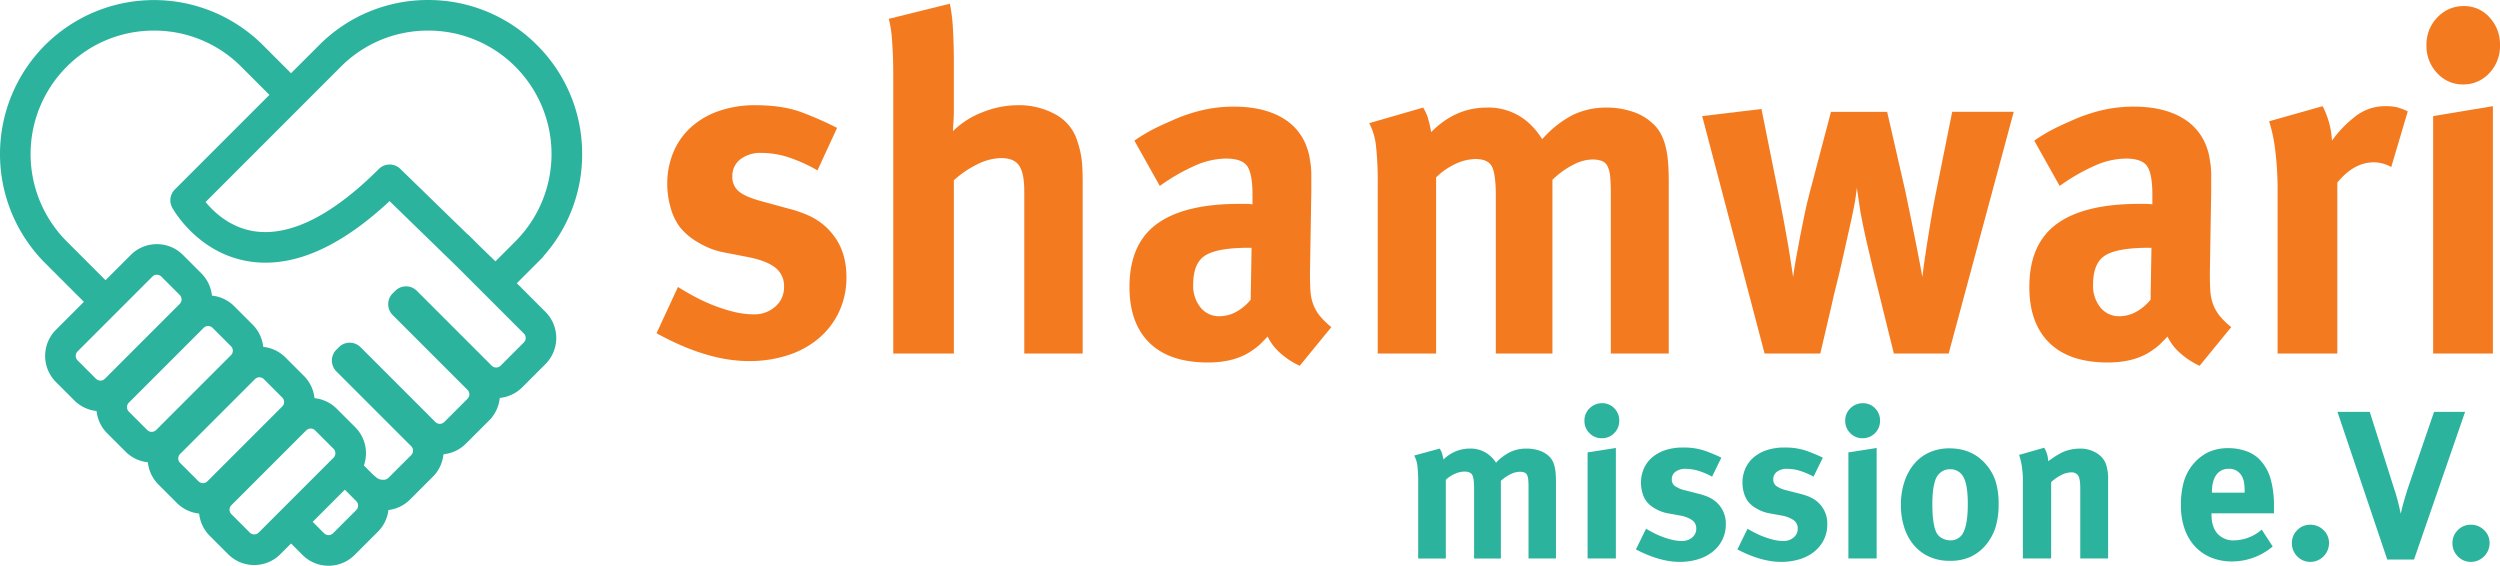 <svg xmlns="http://www.w3.org/2000/svg" width="977.453" height="221.182" viewBox="0 0 977.453 221.182"><g transform="translate(-133.5 -450.891)"><g transform="translate(135 776.692)"><path d="M204.372-190.826l-9.079,9.079a3.973,3.973,0,0,1-5.613,0l-29.258-29.258a4.483,4.483,0,0,0-6.339,0,4.7,4.7,0,0,0-.454.541,4.639,4.639,0,0,0-.541.454,4.483,4.483,0,0,0,0,6.339l29.258,29.258a3.973,3.973,0,0,1,0,5.613l-9.077,9.079a3.973,3.973,0,0,1-5.613,0L138.4-188.98a4.484,4.484,0,0,0-6.339,0,4.162,4.162,0,0,0-.454.539,4.316,4.316,0,0,0-.541.456,4.48,4.48,0,0,0,0,6.337l29.258,29.258a3.976,3.976,0,0,1,0,5.615l-9.079,9.077a4.32,4.32,0,0,1-3.178.986,5.4,5.4,0,0,1-3.511-1.343,4.371,4.371,0,0,0-.813-.64l-4.717-4.719a12.9,12.9,0,0,0,1.064-5.148,12.841,12.841,0,0,0-3.789-9.144l-7.188-7.19a12.851,12.851,0,0,0-9.072-3.785,12.843,12.843,0,0,0-3.785-9.072l-7.189-7.187a12.853,12.853,0,0,0-9.078-3.787,12.886,12.886,0,0,0-3.779-9.07l-7.189-7.19a12.839,12.839,0,0,0-9.077-3.785,12.893,12.893,0,0,0-3.78-9.072l-7.189-7.188a12.847,12.847,0,0,0-9.145-3.789,12.847,12.847,0,0,0-9.145,3.789L39.759-214.107,23.513-230.352a49.827,49.827,0,0,1,0-70.386,49.446,49.446,0,0,1,35.193-14.577A49.447,49.447,0,0,1,93.9-300.738l12.062,12.061L67.915-250.633a4.483,4.483,0,0,0-.76,5.325c.392.715,9.828,17.524,29.541,20.337,16.512,2.356,34.71-5.8,54.139-24.248l27.459,26.7,26.078,26.077A3.974,3.974,0,0,1,204.372-190.826ZM138.848-125.3l-9.078,9.079a3.937,3.937,0,0,1-2.806,1.164,3.945,3.945,0,0,1-2.808-1.164l-5.523-5.525,14.69-14.69,5.525,5.523a3.946,3.946,0,0,1,1.164,2.808A3.937,3.937,0,0,1,138.848-125.3Zm-38.142,8.8a3.974,3.974,0,0,1-5.613,0l-7.188-7.19a3.972,3.972,0,0,1,0-5.613l29.258-29.258a3.974,3.974,0,0,1,5.613,0l7.19,7.19a3.934,3.934,0,0,1,1.161,2.805,3.943,3.943,0,0,1-1.161,2.808ZM67.857-143.731a3.973,3.973,0,0,1,0-5.613L97.116-178.6a3.941,3.941,0,0,1,2.806-1.164,3.943,3.943,0,0,1,2.807,1.164l7.188,7.187a3.947,3.947,0,0,1,1.163,2.808,3.942,3.942,0,0,1-1.163,2.805L80.659-136.544a3.941,3.941,0,0,1-2.806,1.164,3.942,3.942,0,0,1-2.807-1.164ZM47.811-163.778a3.974,3.974,0,0,1,0-5.613L77.07-198.65a3.953,3.953,0,0,1,2.806-1.161,3.955,3.955,0,0,1,2.807,1.161l7.188,7.188a3.975,3.975,0,0,1,0,5.615L60.613-156.588a3.976,3.976,0,0,1-5.613,0ZM27.765-183.825a3.974,3.974,0,0,1,0-5.613L57.024-218.7a3.975,3.975,0,0,1,5.613,0l7.189,7.189a3.974,3.974,0,0,1,0,5.613L40.568-176.635a3.974,3.974,0,0,1-5.613,0Zm87.7-101.678c.059-.059.117-.12.171-.182l15.054-15.054a49.447,49.447,0,0,1,35.193-14.577,49.451,49.451,0,0,1,35.195,14.577,49.828,49.828,0,0,1,0,70.386l-8.865,8.866-7.61-7.4-3.149-3.147a4.419,4.419,0,0,0-.607-.5l-26.886-26.147a4.47,4.47,0,0,0-3.125-1.269,4.465,4.465,0,0,0-3.169,1.313c-10.158,10.156-19.928,17.331-29.043,21.326-7.291,3.2-14.207,4.369-20.553,3.487-10.989-1.527-18.072-8.981-21.2-13.078Zm82.98,70.459,8.969-8.97a58.349,58.349,0,0,0,17.2-41.531,58.35,58.35,0,0,0-17.2-41.531,58.35,58.35,0,0,0-41.531-17.2,58.355,58.355,0,0,0-41.531,17.2L112.293-295.02l-12.056-12.056a58.8,58.8,0,0,0-83.062,0,58.8,58.8,0,0,0,0,83.062l16.246,16.245-11.994,12a12.946,12.946,0,0,0,0,18.288l7.189,7.19a12.847,12.847,0,0,0,9.071,3.785,12.847,12.847,0,0,0,3.786,9.072l7.189,7.188a12.849,12.849,0,0,0,9.071,3.787,12.841,12.841,0,0,0,3.786,9.07l7.189,7.19a12.853,12.853,0,0,0,9.077,3.787,12.891,12.891,0,0,0,3.78,9.07l7.189,7.19a12.852,12.852,0,0,0,9.144,3.787,12.852,12.852,0,0,0,9.145-3.787l5.25-5.252,5.526,5.526a12.848,12.848,0,0,0,9.144,3.787,12.851,12.851,0,0,0,9.144-3.787l9.079-9.079a12.843,12.843,0,0,0,3.778-8.8,12.957,12.957,0,0,0,8.619-3.6l9.076-9.079a12.838,12.838,0,0,0,3.789-9.144v-.02h.013a12.883,12.883,0,0,0,9.144-3.783l9.079-9.077a12.886,12.886,0,0,0,3.78-9.167l.02,0a12.9,12.9,0,0,0,9.146-3.782l9.077-9.079a12.946,12.946,0,0,0,0-18.288Z" transform="translate(0 -0.022)" fill="#2cb39e" stroke="#2cb39e" stroke-width="3"/><path d="M453.539-216.811a31.373,31.373,0,0,1-2.788,13.381A30.831,30.831,0,0,1,443-193.093a35.312,35.312,0,0,1-12.024,6.736,48.208,48.208,0,0,1-15.6,2.4q-16.38,0-36.072-10.889l8.364-18.088q2.614,1.661,6.186,3.6a71.05,71.05,0,0,0,7.494,3.507,61.222,61.222,0,0,0,8.015,2.584,32.927,32.927,0,0,0,7.93,1.015,12.2,12.2,0,0,0,8.452-3.045,9.851,9.851,0,0,0,3.4-7.659,9.075,9.075,0,0,0-3.311-7.475q-3.311-2.676-10.456-4.153l-10.456-2.03a30.16,30.16,0,0,1-9.236-3.691,24.923,24.923,0,0,1-7.145-5.906,22.45,22.45,0,0,1-3.747-7.752,33.728,33.728,0,0,1-1.307-9.229,31.668,31.668,0,0,1,2.44-12.55A27.37,27.37,0,0,1,392.9-275.5a31.726,31.726,0,0,1,10.892-6.276,42.972,42.972,0,0,1,14.2-2.214q10.8,0,18.3,2.861a135.1,135.1,0,0,1,13.593,6l-7.668,16.611a61.958,61.958,0,0,0-11.763-5.26,34.771,34.771,0,0,0-10.194-1.568,12.778,12.778,0,0,0-8.19,2.491,8.154,8.154,0,0,0-3.137,6.737,7.188,7.188,0,0,0,2.527,5.814q2.527,2.123,8.626,3.784l10.8,2.953a50.991,50.991,0,0,1,6.971,2.307,27.7,27.7,0,0,1,4.792,2.584,24.892,24.892,0,0,1,3.4,2.768,25.876,25.876,0,0,1,2.614,3.045Q453.539-226.407,453.539-216.811Z" transform="translate(-124.1 -0.672)" fill="#f47a1f"/><path d="M524.608-187.583v-63.49q0-7.014-2-9.967t-7.057-2.953a21.433,21.433,0,0,0-9.411,2.492,38.252,38.252,0,0,0-9.061,6.183v67.735h-23.7V-296.846q0-6.643-.436-12.643a45.951,45.951,0,0,0-1.307-8.951l23.874-5.906a63.7,63.7,0,0,1,1.219,10.059q.349,6.183.349,13.013v18.825q0,2.215-.174,4.614t-.175,3.323a32.847,32.847,0,0,1,11.5-7.383,37.1,37.1,0,0,1,13.766-2.768,29.265,29.265,0,0,1,14.813,3.6,17.621,17.621,0,0,1,8.364,9.874q.7,2.031,1.133,3.784a34.426,34.426,0,0,1,.7,3.691q.261,1.938.348,4.337t.088,5.722v66.074Z" transform="translate(-125.637)" fill="#f47a1f"/><path d="M633.9-182.1a31.037,31.037,0,0,1-7.407-4.8,20.242,20.242,0,0,1-5.14-6.644q-1.394,1.476-2.7,2.769a17.967,17.967,0,0,1-2.7,2.214q-6.8,5.168-17.949,5.167-14.986,0-22.828-7.659t-7.842-21.871q0-16.8,10.717-24.64t32.151-7.844h2.614a19.994,19.994,0,0,1,2.614.185V-249.1q0-7.936-2-10.981t-8.451-3.045a30.622,30.622,0,0,0-12.024,2.768,76.694,76.694,0,0,0-13.767,7.937l-9.933-17.718a67.359,67.359,0,0,1,6.622-4.061q3.136-1.661,7.841-3.691a65.626,65.626,0,0,1,12.46-4.245,55.068,55.068,0,0,1,11.937-1.292q11.328,0,18.734,4.245A21.331,21.331,0,0,1,636.858-267a19.361,19.361,0,0,1,.784,2.862q.261,1.384.523,3.229a32.2,32.2,0,0,1,.262,4.43v6.46l-.523,31.745q0,3.875.174,6.737a18.66,18.66,0,0,0,1.046,5.26,16.465,16.465,0,0,0,2.526,4.521,29.036,29.036,0,0,0,4.618,4.522ZM614.03-228.245q-12.2,0-16.991,2.954t-4.792,11.442a13.428,13.428,0,0,0,2.875,8.951,9.239,9.239,0,0,0,7.406,3.415,13.608,13.608,0,0,0,6.447-1.662,19.252,19.252,0,0,0,5.752-4.8l.348-20.3Z" transform="translate(-127.231 -0.681)" fill="#f47a1f"/><path d="M757.119-186.9v-62.382q0-4.245-.262-6.829a11.2,11.2,0,0,0-1.045-4.06,4.163,4.163,0,0,0-2.266-2.031,10.828,10.828,0,0,0-3.747-.554,16.9,16.9,0,0,0-7.494,2.123,33.391,33.391,0,0,0-8.015,5.814v67.92H712.159v-61.46q0-8.859-1.568-11.72t-6.447-2.861a19.061,19.061,0,0,0-7.407,1.753,26.66,26.66,0,0,0-7.929,5.444V-186.9H665.98v-65.889a126.406,126.406,0,0,0-.7-15.5,25.025,25.025,0,0,0-2.614-8.674l21.085-6.091a18.564,18.564,0,0,1,1.83,3.969,52.158,52.158,0,0,1,1.307,5.629q9.411-9.6,21.783-9.6A23.574,23.574,0,0,1,726.8-275.3a30.029,30.029,0,0,1,3.486,4.614,41.19,41.19,0,0,1,12.023-9.505,30.074,30.074,0,0,1,13.245-2.861,31.185,31.185,0,0,1,9.933,1.569,20.566,20.566,0,0,1,7.667,4.336,15.323,15.323,0,0,1,3.137,3.692,20.042,20.042,0,0,1,2,4.706,34.18,34.18,0,0,1,1.133,6.276q.348,3.6.348,8.4V-186.9Z" transform="translate(-128.819 -0.688)" fill="#f47a1f"/><path d="M891.415-186.886H869.981l-8.016-32.483q-1.394-5.722-2.789-11.9t-2.265-10.982l-1.394-9.413q-.174,1.476-.349,2.768l-.348,2.4q-.174,1.108-.523,2.768t-.871,4.245q-.7,3.137-1.655,7.383t-2,8.951q-1.046,4.707-2.178,9.136t-1.83,7.752l-4.531,19.379H819.445l-24.4-92.836,23.176-2.769,7.319,36.359q.7,3.692,1.568,8.214t1.568,8.767q.7,4.245,1.219,7.659t.7,4.706q.35-2.769,1.046-6.736t1.568-8.49q.872-4.522,1.83-9.136t2-8.49l8.364-31.745h21.957l7.145,31.192q1.22,5.906,2.353,11.443t2,9.966q.87,4.429,1.481,7.66t.784,4.337q.176-1.477.61-4.8t1.133-7.659q.7-4.336,1.481-9.136t1.655-9.228l6.8-33.776h24.048Z" transform="translate(-131.023 -0.697)" fill="#f47a1f"/><path d="M991.692-182.1a31.022,31.022,0,0,1-7.407-4.8,20.244,20.244,0,0,1-5.141-6.644q-1.394,1.476-2.7,2.769a17.943,17.943,0,0,1-2.7,2.214q-6.8,5.168-17.949,5.167-14.988,0-22.829-7.659t-7.841-21.871q0-16.8,10.717-24.64t32.152-7.844h2.614a20,20,0,0,1,2.614.185V-249.1q0-7.936-2-10.981t-8.452-3.045a30.63,30.63,0,0,0-12.025,2.768,76.724,76.724,0,0,0-13.767,7.937l-9.933-17.718a67.589,67.589,0,0,1,6.622-4.061q3.138-1.661,7.842-3.691a65.6,65.6,0,0,1,12.46-4.245,55.069,55.069,0,0,1,11.937-1.292q11.327,0,18.734,4.245A21.328,21.328,0,0,1,994.653-267a19.22,19.22,0,0,1,.785,2.862q.261,1.384.522,3.229a32.037,32.037,0,0,1,.262,4.43v6.46l-.522,31.745q0,3.875.174,6.737a18.66,18.66,0,0,0,1.045,5.26,16.571,16.571,0,0,0,2.522,4.521,29.331,29.331,0,0,0,4.622,4.522Zm-19.867-46.142q-12.2,0-16.99,2.954t-4.793,11.442a13.424,13.424,0,0,0,2.876,8.951,9.238,9.238,0,0,0,7.406,3.415,13.611,13.611,0,0,0,6.448-1.662,19.238,19.238,0,0,0,5.751-4.8l.349-20.3Z" transform="translate(-133.19 -0.681)" fill="#f47a1f"/><path d="M1068.211-259.808a13.788,13.788,0,0,0-6.795-1.846q-7.847,0-14.288,7.937V-186.9h-23.354v-63.121a124.643,124.643,0,0,0-.954-16.611,60.373,60.373,0,0,0-2.36-11.074l20.916-5.906a33.159,33.159,0,0,1,3.658,13.474,45.057,45.057,0,0,1,9.067-9.414,18.8,18.8,0,0,1,11.849-4.06,20.218,20.218,0,0,1,4.268.369,23.724,23.724,0,0,1,4.445,1.662Z" transform="translate(-134.778 -0.678)" fill="#f47a1f"/><path d="M1085.636-187.568V-280.4l23.355-3.876v96.712Zm26.137-120.521a15.284,15.284,0,0,1-4.179,10.89,13.6,13.6,0,0,1-10.286,4.429A13.415,13.415,0,0,1,1087.2-297.2a15.283,15.283,0,0,1-4.179-10.89,15.109,15.109,0,0,1,4.268-10.89,13.876,13.876,0,0,1,10.375-4.429,13.14,13.14,0,0,1,10.02,4.429A15.468,15.468,0,0,1,1111.773-308.089Z" transform="translate(-135.819 -0.016)" fill="#f47a1f"/><path d="M725.239-104.493v-27.883a30.22,30.22,0,0,0-.123-3.052,4.786,4.786,0,0,0-.5-1.815,1.93,1.93,0,0,0-1.072-.907,5.4,5.4,0,0,0-1.774-.248,8.362,8.362,0,0,0-3.547.949,15.8,15.8,0,0,0-3.795,2.6v30.358H703.956v-27.471q0-3.959-.742-5.238t-3.052-1.278a9.482,9.482,0,0,0-3.507.784,12.674,12.674,0,0,0-3.753,2.434v30.77H682.1v-29.45a53.24,53.24,0,0,0-.33-6.93,10.739,10.739,0,0,0-1.237-3.877l9.982-2.722a8.052,8.052,0,0,1,.865,1.774,22.3,22.3,0,0,1,.62,2.515,14.42,14.42,0,0,1,10.311-4.289,11.478,11.478,0,0,1,8.579,3.464,13.5,13.5,0,0,1,1.65,2.063,19.367,19.367,0,0,1,5.693-4.249,14.936,14.936,0,0,1,6.269-1.278,15.58,15.58,0,0,1,4.7.7,9.889,9.889,0,0,1,3.63,1.939,6.957,6.957,0,0,1,1.485,1.649,8.712,8.712,0,0,1,.949,2.1,14.5,14.5,0,0,1,.536,2.8,37.222,37.222,0,0,1,.165,3.753v30.027Z" transform="translate(-129.116 -2.946)" fill="#2cb39e"/><path d="M749.465-104.793v-41.494l11.054-1.733v43.227Zm12.373-53.869a6.616,6.616,0,0,1-1.979,4.868,6.616,6.616,0,0,1-4.868,1.979,6.518,6.518,0,0,1-4.784-1.979,6.613,6.613,0,0,1-1.98-4.868,6.544,6.544,0,0,1,2.022-4.867,6.753,6.753,0,0,1,4.908-1.979,6.383,6.383,0,0,1,4.744,1.979A6.688,6.688,0,0,1,761.838-158.662Z" transform="translate(-130.244 -2.645)" fill="#2cb39e"/><path d="M803.839-117.864a13.368,13.368,0,0,1-1.32,5.981,13.9,13.9,0,0,1-3.671,4.62,17.015,17.015,0,0,1-5.692,3.011,24.067,24.067,0,0,1-7.383,1.072q-7.754,0-17.076-4.867l3.959-8.085q1.237.743,2.928,1.609a34.544,34.544,0,0,0,3.548,1.567,30.115,30.115,0,0,0,3.795,1.155,16.48,16.48,0,0,0,3.754.453,5.976,5.976,0,0,0,4-1.361,4.3,4.3,0,0,0,1.609-3.424,3.961,3.961,0,0,0-1.568-3.34,12.161,12.161,0,0,0-4.949-1.857l-4.95-.908a14.751,14.751,0,0,1-4.372-1.649,11.665,11.665,0,0,1-3.382-2.64,9.826,9.826,0,0,1-1.774-3.464,14.309,14.309,0,0,1-.618-4.125,13.467,13.467,0,0,1,1.154-5.609,12.275,12.275,0,0,1,3.3-4.372,15.247,15.247,0,0,1,5.156-2.805,21.461,21.461,0,0,1,6.723-.989,25.692,25.692,0,0,1,8.662,1.278,66.108,66.108,0,0,1,6.434,2.681l-3.63,7.424a30.234,30.234,0,0,0-5.569-2.35,17.333,17.333,0,0,0-4.825-.7,6.3,6.3,0,0,0-3.877,1.113,3.567,3.567,0,0,0-1.485,3.011,3.137,3.137,0,0,0,1.2,2.6,11.44,11.44,0,0,0,4.084,1.69l5.114,1.321a25.161,25.161,0,0,1,3.3,1.031,13.362,13.362,0,0,1,2.269,1.155,11.717,11.717,0,0,1,1.609,1.237,11.814,11.814,0,0,1,1.237,1.361A11.126,11.126,0,0,1,803.839-117.864Z" transform="translate(-130.585 -2.939)" fill="#2cb39e"/><path d="M844.19-117.864a13.355,13.355,0,0,1-1.32,5.981,13.89,13.89,0,0,1-3.671,4.62,17.018,17.018,0,0,1-5.693,3.011,24.061,24.061,0,0,1-7.383,1.072q-7.754,0-17.076-4.867l3.96-8.085q1.237.743,2.928,1.609a34.527,34.527,0,0,0,3.547,1.567,30.164,30.164,0,0,0,3.795,1.155,16.486,16.486,0,0,0,3.753.453,5.981,5.981,0,0,0,4-1.361,4.3,4.3,0,0,0,1.609-3.424,3.964,3.964,0,0,0-1.568-3.34,12.173,12.173,0,0,0-4.95-1.857l-4.949-.908a14.75,14.75,0,0,1-4.372-1.649,11.668,11.668,0,0,1-3.383-2.64,9.826,9.826,0,0,1-1.774-3.464,14.313,14.313,0,0,1-.619-4.125,13.467,13.467,0,0,1,1.156-5.609,12.274,12.274,0,0,1,3.3-4.372,15.247,15.247,0,0,1,5.156-2.805,21.462,21.462,0,0,1,6.724-.989,25.69,25.69,0,0,1,8.661,1.278,66.111,66.111,0,0,1,6.434,2.681l-3.63,7.424a30.227,30.227,0,0,0-5.568-2.35,17.346,17.346,0,0,0-4.826-.7,6.3,6.3,0,0,0-3.877,1.113,3.57,3.57,0,0,0-1.485,3.011,3.138,3.138,0,0,0,1.2,2.6,11.442,11.442,0,0,0,4.083,1.69l5.114,1.321a25.11,25.11,0,0,1,3.3,1.031,13.362,13.362,0,0,1,2.269,1.155,11.725,11.725,0,0,1,1.609,1.237,11.724,11.724,0,0,1,1.237,1.361A11.125,11.125,0,0,1,844.19-117.864Z" transform="translate(-131.257 -2.939)" fill="#2cb39e"/><path d="M853.153-104.793v-41.494l11.055-1.733v43.227Zm12.374-53.869a6.613,6.613,0,0,1-1.98,4.868,6.616,6.616,0,0,1-4.867,1.979,6.519,6.519,0,0,1-4.785-1.979,6.616,6.616,0,0,1-1.979-4.868,6.547,6.547,0,0,1,2.021-4.867,6.754,6.754,0,0,1,4.909-1.979,6.383,6.383,0,0,1,4.743,1.979A6.685,6.685,0,0,1,865.527-158.662Z" transform="translate(-131.97 -2.645)" fill="#2cb39e"/><path d="M912.257-125.778a29.942,29.942,0,0,1-1.278,9.322,20.308,20.308,0,0,1-4,7.012,17.493,17.493,0,0,1-5.692,4.289,19.2,19.2,0,0,1-8.249,1.567,18.9,18.9,0,0,1-7.8-1.567,17.047,17.047,0,0,1-5.981-4.413,20.171,20.171,0,0,1-3.836-6.888,28.056,28.056,0,0,1-1.361-8.992,28.428,28.428,0,0,1,1.361-9.033,21.022,21.022,0,0,1,3.836-7.012,16.614,16.614,0,0,1,5.981-4.5,18.888,18.888,0,0,1,7.8-1.567q8.992,0,14.354,6.352a18.74,18.74,0,0,1,3.712,6.6A29.374,29.374,0,0,1,912.257-125.778Zm-12.044-.083q0-8.414-2.227-11.3a5.724,5.724,0,0,0-4.785-2.227,5.655,5.655,0,0,0-3.506,1.155,6.319,6.319,0,0,0-2.186,3.135,19.4,19.4,0,0,0-.866,3.959,44.531,44.531,0,0,0-.288,5.445q0,7.343,1.4,10.642a5.175,5.175,0,0,0,2.351,2.6,6.805,6.805,0,0,0,3.258.865,5.428,5.428,0,0,0,5.238-3.382Q900.214-118.353,900.213-125.86Z" transform="translate(-132.339 -2.944)" fill="#2cb39e"/><path d="M944.965-104.5v-27.471q0-3.629-.784-4.908a3.154,3.154,0,0,0-2.929-1.278,8.449,8.449,0,0,0-3.712,1.031,17.445,17.445,0,0,0-3.96,2.764V-104.5H922.527v-30.6a35.79,35.79,0,0,0-.372-5.238A25.743,25.743,0,0,0,921.042-145l9.817-2.805a10.578,10.578,0,0,1,1.567,5.28q1.237-.907,2.351-1.649a28.776,28.776,0,0,1,2.516-1.485,13.868,13.868,0,0,1,3.671-1.362,17.908,17.908,0,0,1,3.919-.453,12.051,12.051,0,0,1,6.351,1.691,8.51,8.51,0,0,1,3.795,4.413,17.8,17.8,0,0,1,.825,6.022V-104.5Z" transform="translate(-133.122 -2.94)" fill="#2cb39e"/><path d="M997.347-122.15v.33q0,4.95,2.31,7.589a8.289,8.289,0,0,0,6.6,2.639,16.7,16.7,0,0,0,10.728-4.207l4.287,6.6a24.582,24.582,0,0,1-15.92,5.857,21,21,0,0,1-8.252-1.567,17.783,17.783,0,0,1-6.311-4.413,19.583,19.583,0,0,1-4-6.888,27.288,27.288,0,0,1-1.4-8.992,32.671,32.671,0,0,1,1.238-9.652,19.057,19.057,0,0,1,4.042-7.094,17.307,17.307,0,0,1,5.858-4.29,18.447,18.447,0,0,1,7.423-1.4,20.359,20.359,0,0,1,6.932,1.155,13.541,13.541,0,0,1,5.281,3.3,18.163,18.163,0,0,1,4.248,7.384,38.382,38.382,0,0,1,1.357,11.1v2.557Zm12.951-8.579a20.2,20.2,0,0,0-.285-3.795,7.622,7.622,0,0,0-1.033-2.558,5.476,5.476,0,0,0-4.868-2.474,5.687,5.687,0,0,0-4.869,2.35q-1.732,2.351-1.733,6.806v.165H1010.3Z" transform="translate(-134.193 -2.943)" fill="#2cb39e"/><path d="M1044.034-110.011a7.241,7.241,0,0,1-.58,2.846,7.314,7.314,0,0,1-1.563,2.351,7.639,7.639,0,0,1-2.311,1.567,6.97,6.97,0,0,1-2.812.577,6.94,6.94,0,0,1-5.153-2.145,7.134,7.134,0,0,1-2.1-5.2,6.9,6.9,0,0,1,2.1-5.073,6.928,6.928,0,0,1,5.074-2.1,7.168,7.168,0,0,1,5.2,2.1A6.861,6.861,0,0,1,1044.034-110.011Z" transform="translate(-134.928 -3.45)" fill="#2cb39e"/><path d="M1077.573-104.324H1067.1l-19.47-57.745h12.626l9.479,29.862q.664,1.9,1.328,4.373t1.318,5.609c.167-.88.383-1.828.659-2.846s.561-2.035.865-3.052.61-2.007.9-2.97.6-1.829.865-2.6l9.735-28.377h12.134Z" transform="translate(-135.23 -2.703)" fill="#2cb39e"/><path d="M1107.874-110.011a7.238,7.238,0,0,1-.58,2.846,7.322,7.322,0,0,1-1.563,2.351,7.641,7.641,0,0,1-2.311,1.567,6.97,6.97,0,0,1-2.812.577,6.956,6.956,0,0,1-5.153-2.145,7.173,7.173,0,0,1-2.1-5.2,6.937,6.937,0,0,1,2.1-5.073,6.928,6.928,0,0,1,5.074-2.1,7.169,7.169,0,0,1,5.2,2.1A6.862,6.862,0,0,1,1107.874-110.011Z" transform="translate(-135.992 -3.45)" fill="#2cb39e"/></g></g></svg>